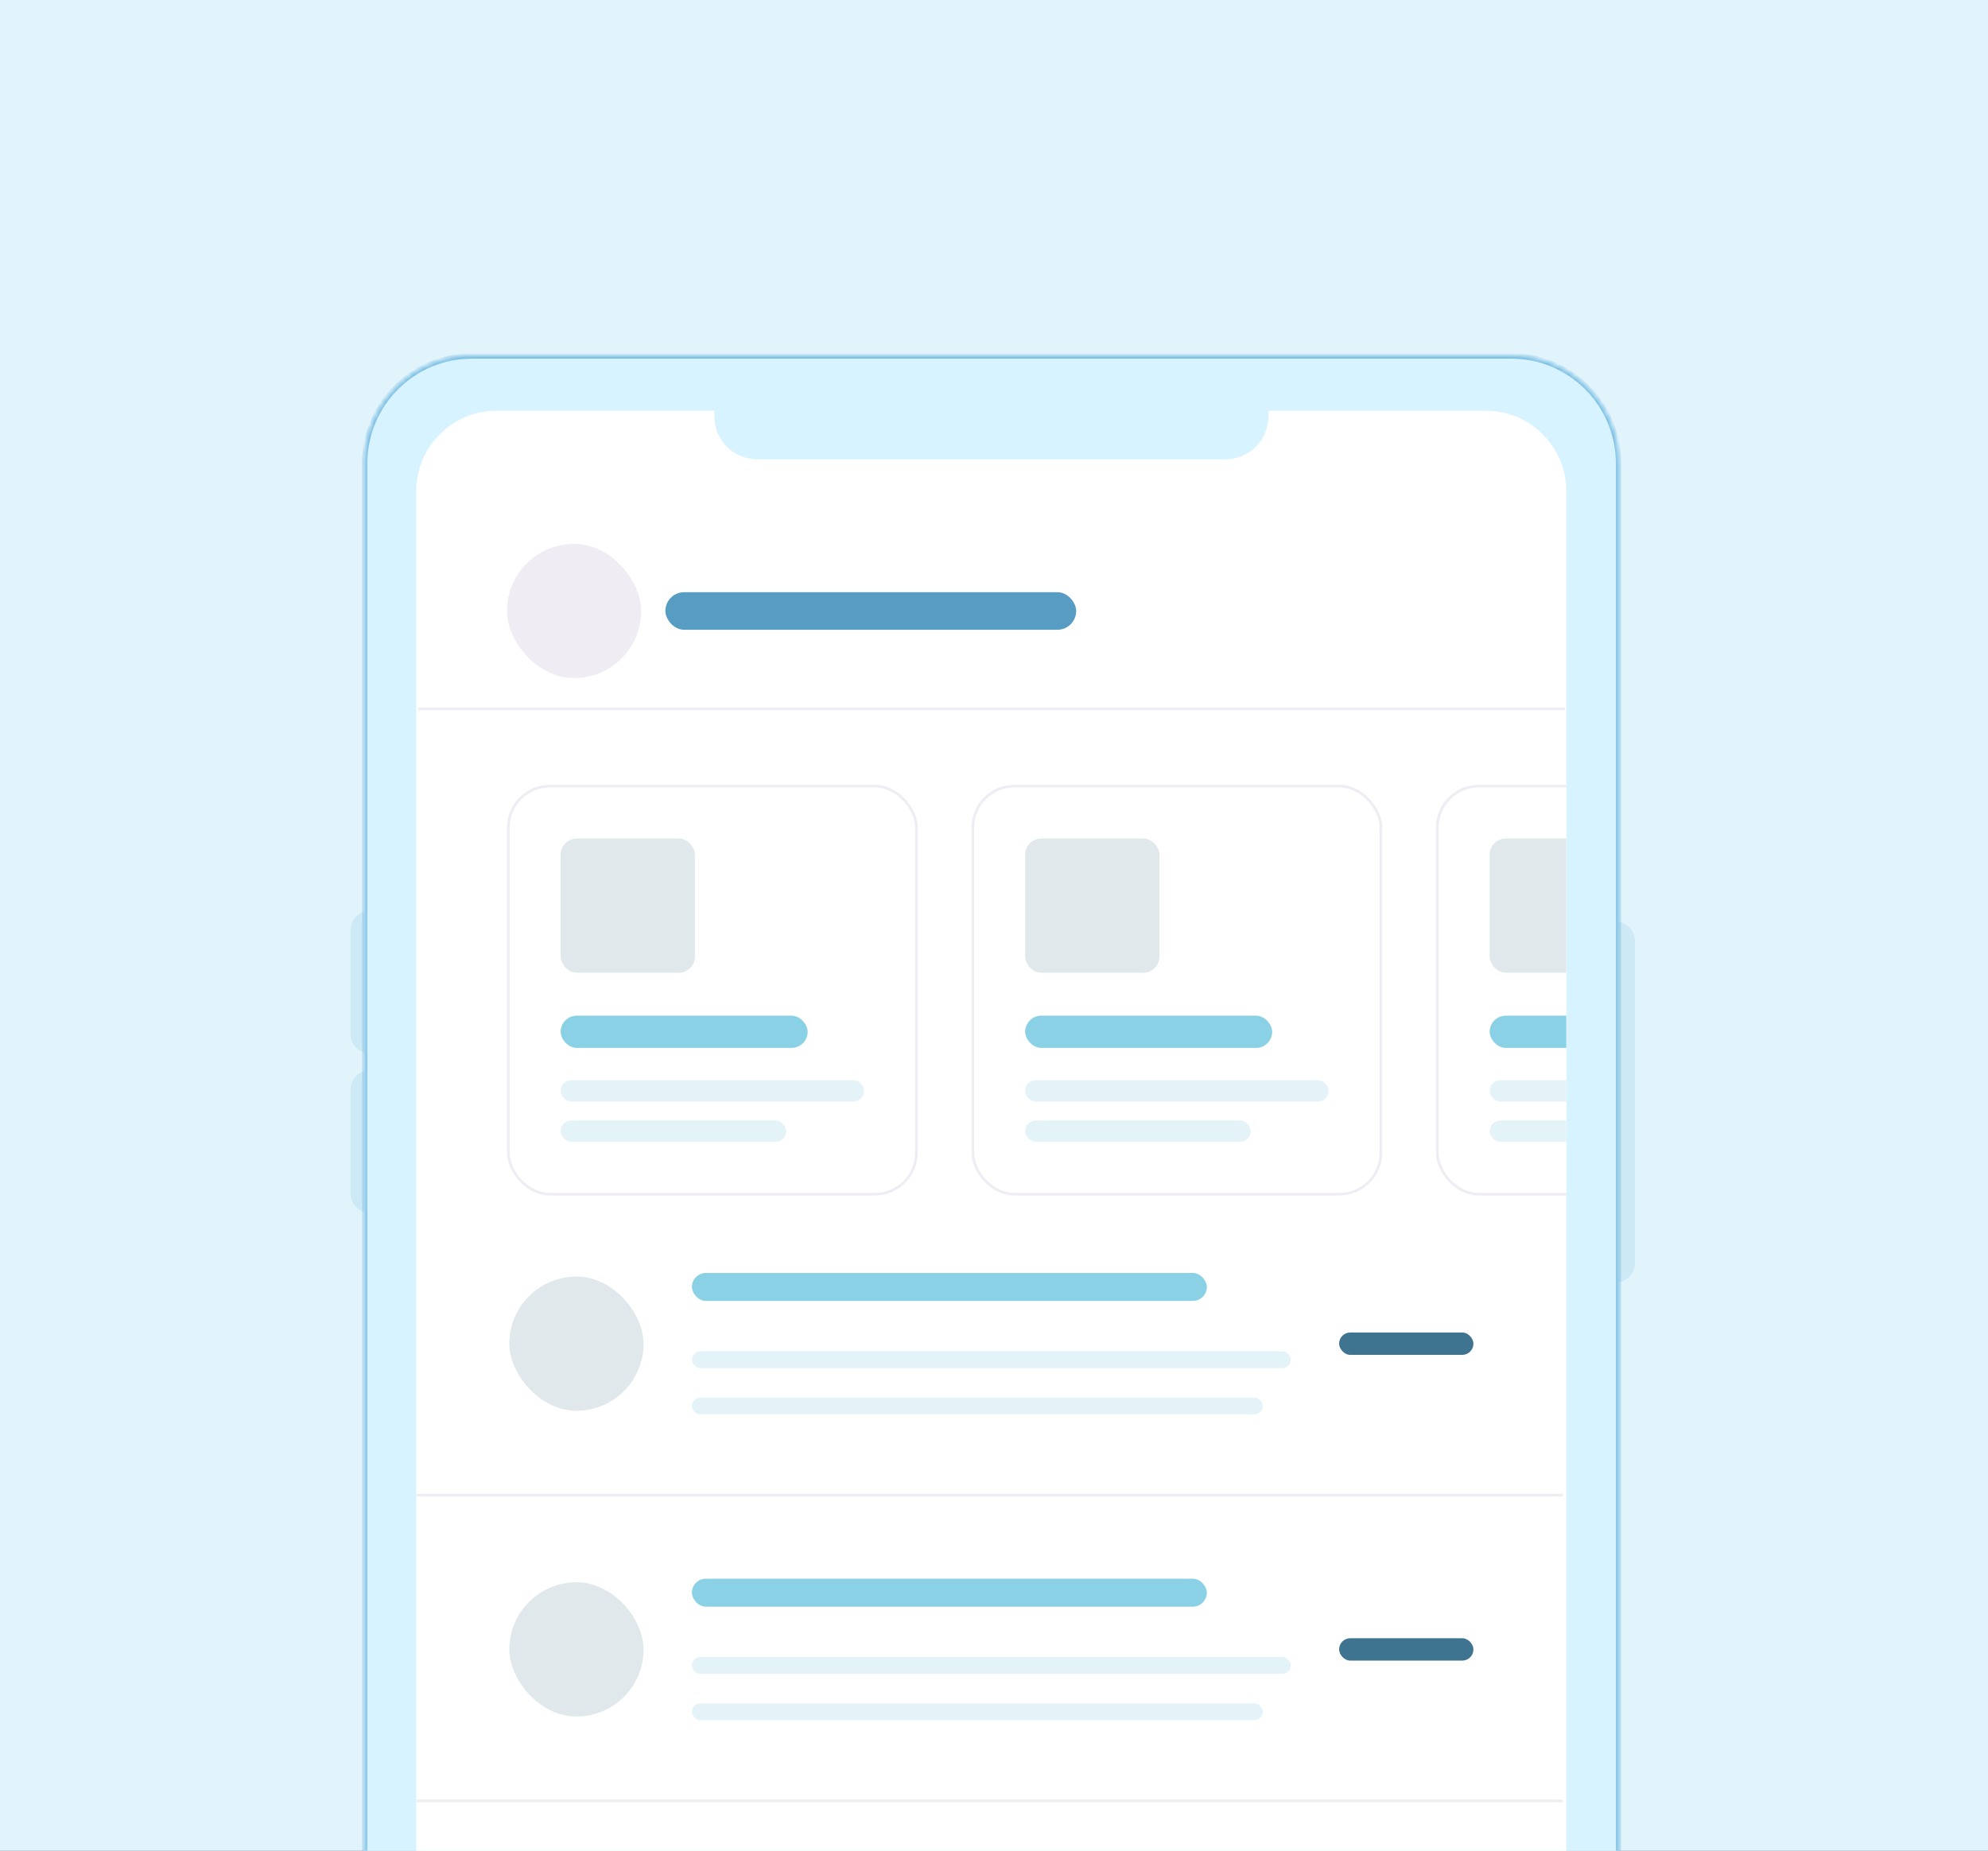 <svg width="363" height="338" viewBox="0 0 363 338" fill="none" xmlns="http://www.w3.org/2000/svg">
<rect x="0" y="0" width="363" height="338" fill="#333333" stroke="none"/>
<g clip-path="url(#clip0_359_2988)">
<rect width="363" height="338" fill="#E1F4FC"/>
<path d="M298.544 171.888C298.544 169.913 296.942 168.312 294.967 168.312V234.222C296.942 234.222 298.544 232.62 298.544 230.645V171.888Z" fill="#CCE9F5"/>
<path d="M64 169.892C64 167.916 65.601 166.315 67.577 166.315V192.375C65.601 192.375 64 190.774 64 188.798V169.892Z" fill="#CCE9F5"/>
<path d="M64 199.018C64 197.043 65.601 195.441 67.577 195.441V221.502C65.601 221.502 64 219.9 64 217.925V199.018Z" fill="#CCE9F5"/>
<mask id="path-4-inside-1_359_2988" fill="white">
<path d="M66.583 84.611C66.583 73.78 75.363 65 86.194 65H275.929C286.76 65 295.54 73.78 295.54 84.611V350H66.583V84.611Z"/>
</mask>
<path d="M66.583 84.611C66.583 73.78 75.363 65 86.194 65H275.929C286.76 65 295.54 73.78 295.54 84.611V350H66.583V84.611Z" fill="#D6F3FF"/>
<path d="M66.093 84.611C66.093 73.509 75.092 64.51 86.194 64.51H275.929C287.031 64.51 296.03 73.509 296.03 84.611H295.05C295.05 74.051 286.489 65.49 275.929 65.49H86.194C75.634 65.49 67.073 74.051 67.073 84.611H66.093ZM295.54 350H66.583H295.54ZM66.093 350V84.611C66.093 73.509 75.092 64.51 86.194 64.51V65.49C75.634 65.49 67.073 74.051 67.073 84.611V350H66.093ZM275.929 64.51C287.031 64.51 296.03 73.509 296.03 84.611V350H295.05V84.611C295.05 74.051 286.489 65.49 275.929 65.49V64.51Z" fill="#7CCAF6" mask="url(#path-4-inside-1_359_2988)"/>
<path d="M66.093 84.611C66.093 73.509 75.092 64.51 86.194 64.51H275.929C287.031 64.51 296.03 73.509 296.03 84.611H295.05C295.05 74.051 286.489 65.49 275.929 65.49H86.194C75.634 65.49 67.073 74.051 67.073 84.611H66.093ZM295.54 350H66.583H295.54ZM66.093 350V84.611C66.093 73.509 75.092 64.51 86.194 64.51V65.49C75.634 65.49 67.073 74.051 67.073 84.611V350H66.093ZM275.929 64.51C287.031 64.51 296.03 73.509 296.03 84.611V350H295.05V84.611C295.05 74.051 286.489 65.49 275.929 65.49V64.51Z" fill="black" fill-opacity="0.1" mask="url(#path-4-inside-1_359_2988)"/>
<g clip-path="url(#clip1_359_2988)">
<path d="M76 89.708C76 81.585 82.585 75 90.708 75H271.292C279.415 75 286 81.585 286 89.708V340H76V89.708Z" fill="white"/>
<line x1="76.391" y1="129.47" x2="285.737" y2="129.47" stroke="#EFECF3" stroke-width="0.49"/>
<line x1="76" y1="273.051" x2="285.346" y2="273.051" stroke="#EFECF3" stroke-width="0.49"/>
<line x1="76" y1="328.884" x2="285.346" y2="328.884" stroke="#EFECF3" stroke-width="0.49"/>
<rect x="93" y="233.123" width="24.514" height="24.514" rx="12.257" fill="#E1E8EC"/>
<rect x="126.339" y="232.464" width="94.022" height="5.11" rx="2.555" fill="#8BD1E6"/>
<rect x="126.338" y="246.771" width="109.351" height="3.066" rx="1.533" fill="#E4F3F8"/>
<rect x="126.338" y="255.23" width="104.242" height="3.066" rx="1.533" fill="#E4F3F8"/>
<rect x="244.515" y="243.336" width="24.527" height="4.088" rx="2.044" fill="#3F7491"/>
<rect x="93" y="288.956" width="24.514" height="24.514" rx="12.257" fill="#E1E8EC"/>
<rect x="126.339" y="288.296" width="94.022" height="5.11" rx="2.555" fill="#8BD1E6"/>
<rect x="126.339" y="302.604" width="109.351" height="3.066" rx="1.533" fill="#E4F3F8"/>
<rect x="126.339" y="311.062" width="104.242" height="3.066" rx="1.533" fill="#E4F3F8"/>
<rect x="244.515" y="299.168" width="24.527" height="4.088" rx="2.044" fill="#3F7491"/>
<rect x="92.813" y="143.563" width="74.521" height="74.521" rx="7.599" fill="white" stroke="#EFECF3" stroke-width="0.49"/>
<rect x="102.372" y="185.481" width="45.105" height="5.883" rx="2.942" fill="#8BD1E6"/>
<rect x="102.372" y="197.25" width="55.401" height="3.922" rx="1.961" fill="#E4F3F8"/>
<rect x="102.372" y="204.604" width="41.183" height="3.922" rx="1.961" fill="#E4F3F8"/>
<rect x="102.372" y="153.125" width="24.514" height="24.514" rx="2.942" fill="#E1E8EC"/>
<rect x="177.63" y="143.563" width="74.521" height="74.521" rx="7.599" fill="white" stroke="#EFECF3" stroke-width="0.49"/>
<rect x="187.189" y="185.481" width="45.105" height="5.883" rx="2.942" fill="#8BD1E6"/>
<rect x="187.189" y="197.25" width="55.401" height="3.922" rx="1.961" fill="#E4F3F8"/>
<rect x="187.189" y="204.604" width="41.183" height="3.922" rx="1.961" fill="#E4F3F8"/>
<rect x="187.189" y="153.125" width="24.514" height="24.514" rx="2.942" fill="#E1E8EC"/>
<rect x="262.447" y="143.563" width="74.521" height="74.521" rx="7.599" fill="white" stroke="#EFECF3" stroke-width="0.49"/>
<rect x="272.006" y="185.481" width="45.105" height="5.883" rx="2.942" fill="#8BD1E6"/>
<rect x="272.006" y="197.25" width="55.401" height="3.922" rx="1.961" fill="#E4F3F8"/>
<rect x="272.006" y="204.604" width="41.183" height="3.922" rx="1.961" fill="#E4F3F8"/>
<rect x="272.006" y="153.125" width="24.514" height="24.514" rx="2.942" fill="#E1E8EC"/>
<rect x="92.569" y="99.318" width="24.514" height="24.514" rx="12.257" fill="#EFECF3"/>
<rect x="121.495" y="108.143" width="75.012" height="6.864" rx="3.432" fill="#579CC3"/>
</g>
<path d="M130.429 73.658H231.604V76.034C231.604 80.366 228.092 83.878 223.76 83.878H138.273C133.941 83.878 130.429 80.366 130.429 76.034V73.658Z" fill="#D6F3FF"/>
</g>
<defs>
<clipPath id="clip0_359_2988">
<rect width="363" height="338" fill="white"/>
</clipPath>
<clipPath id="clip1_359_2988">
<path d="M76 89.708C76 81.585 82.585 75 90.708 75H271.292C279.415 75 286 81.585 286 89.708V340H76V89.708Z" fill="white"/>
</clipPath>
</defs>
</svg>
